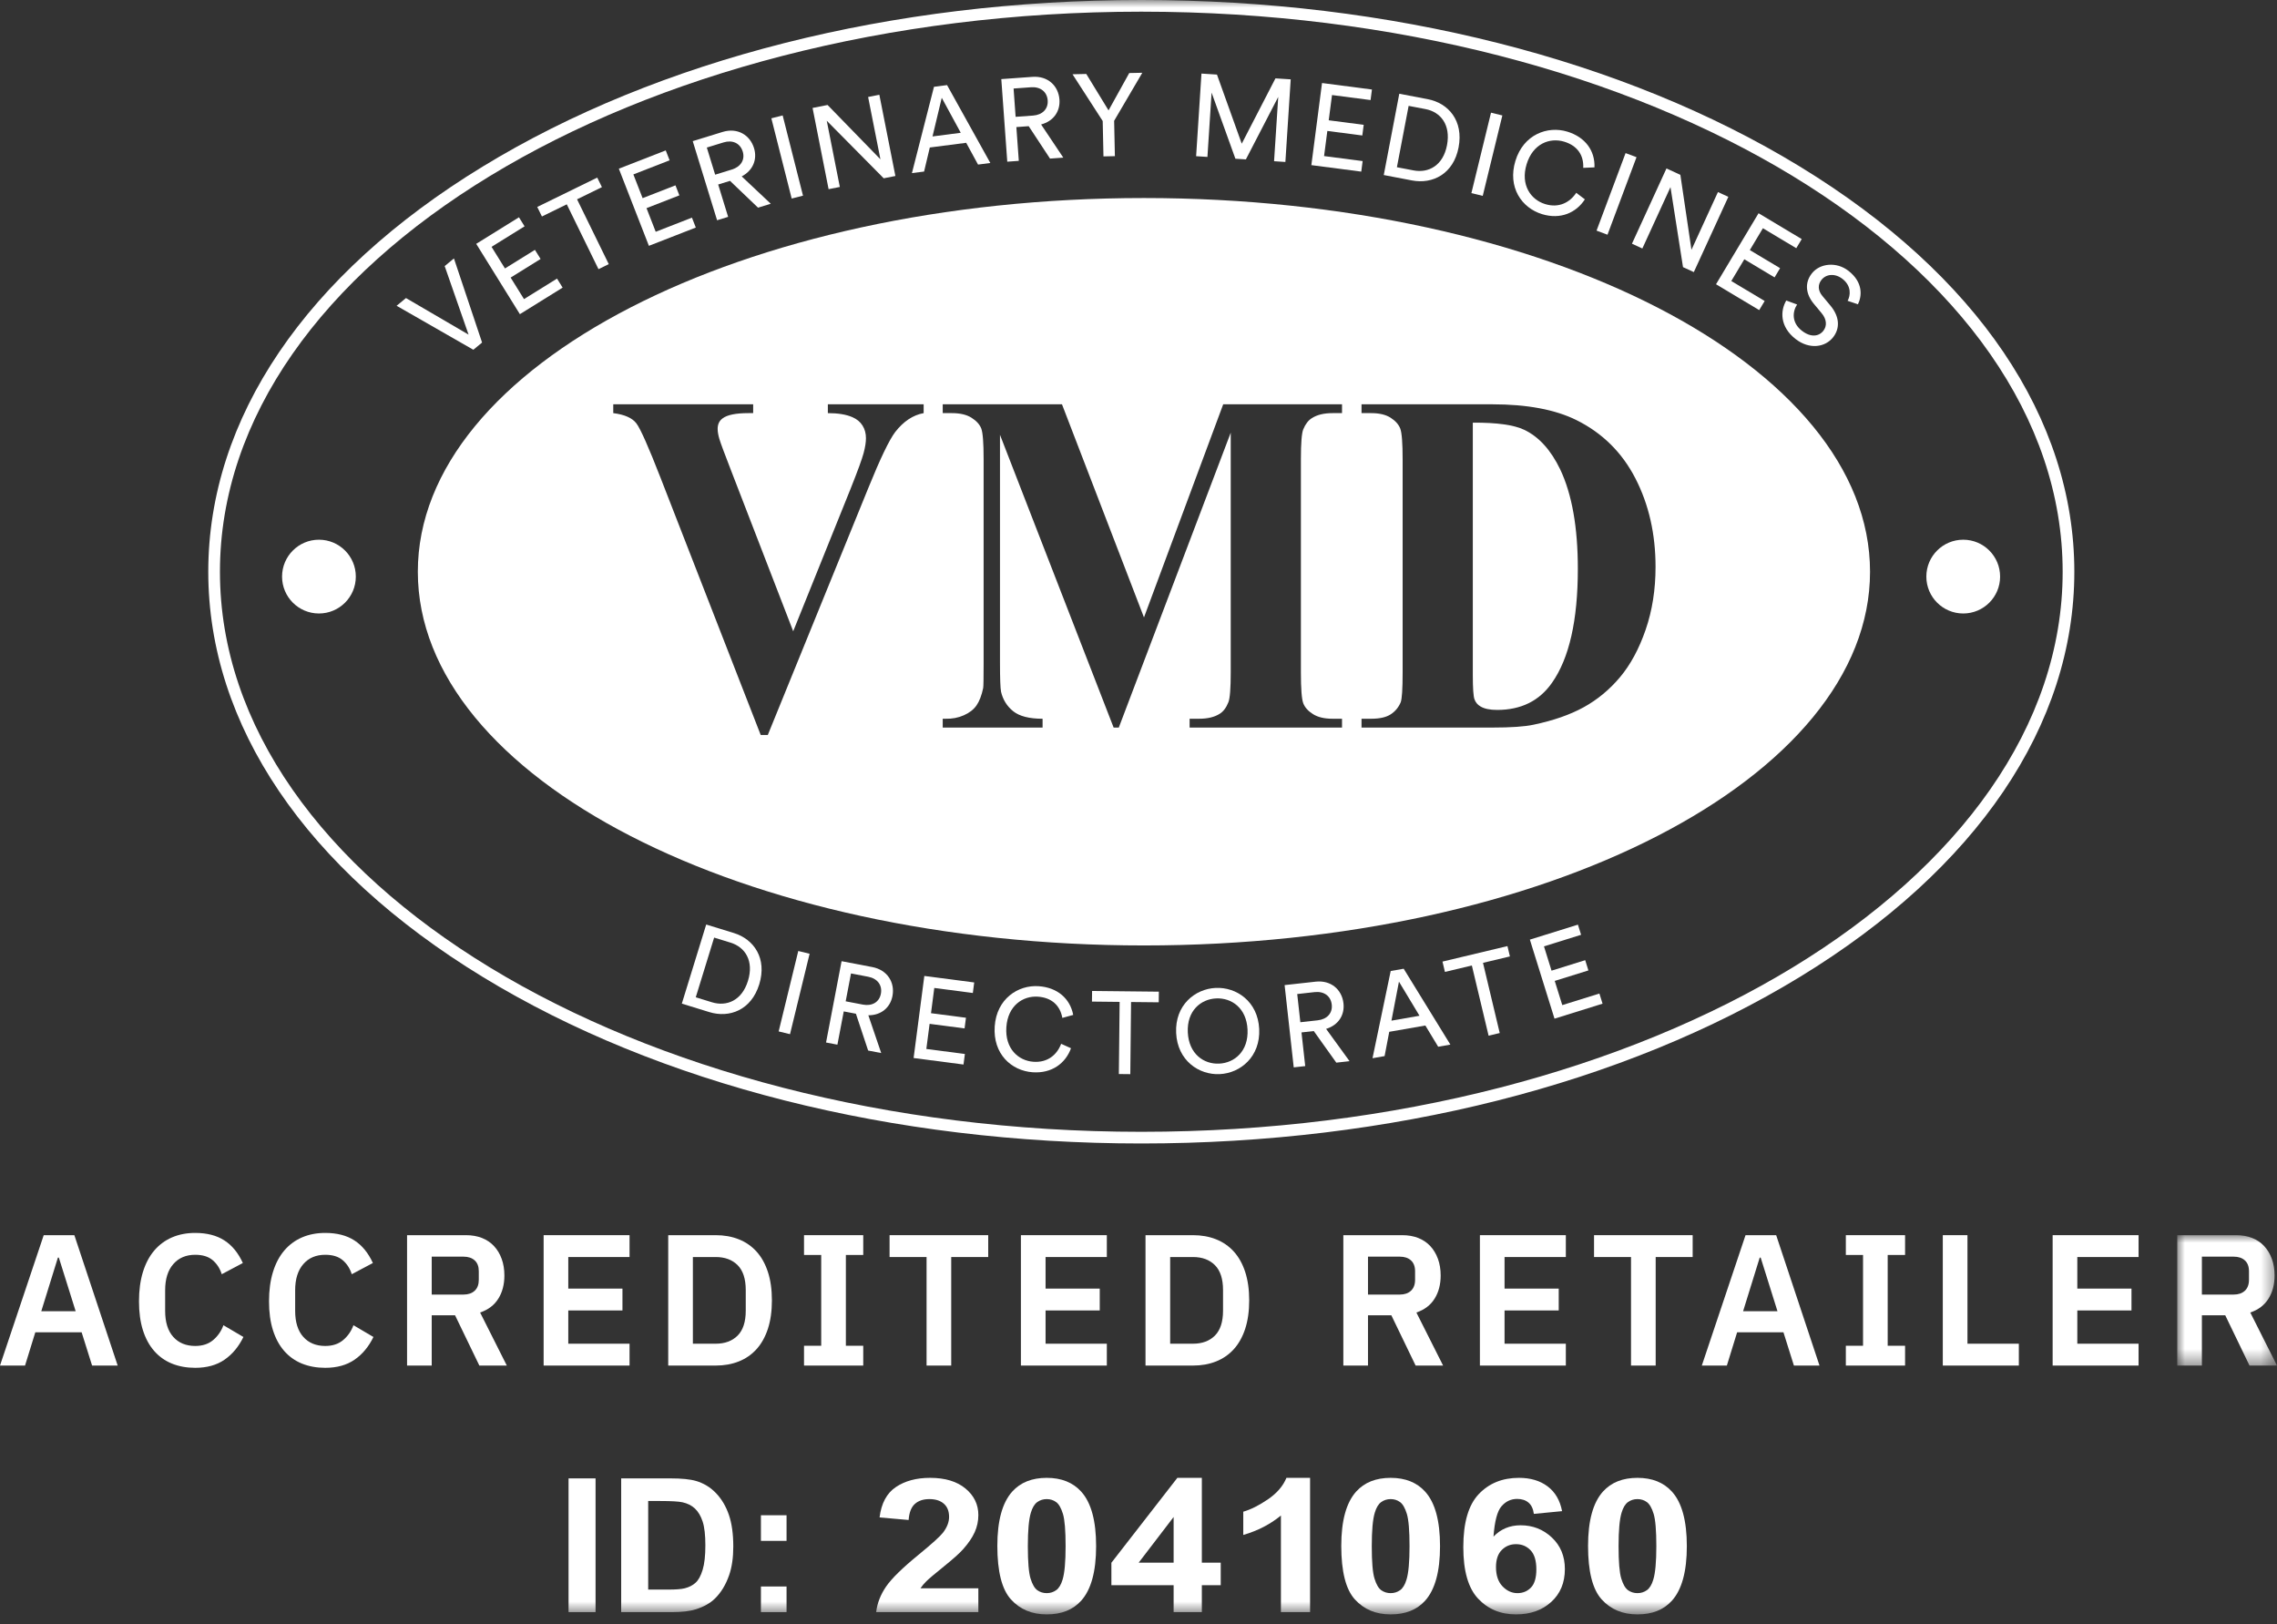 <?xml version="1.0" encoding="UTF-8"?>
<svg width="150px" height="107px" viewBox="0 0 150 107" version="1.1" xmlns="http://www.w3.org/2000/svg" xmlns:xlink="http://www.w3.org/1999/xlink">
    <rect x="0" y="0" width="150" height="107" fill="#333333" stroke="none"/>
    <title>Group 85</title>
    <defs>
        <polygon id="path-1" points="0 0 6.572 0 6.572 8.59 0 8.59"></polygon>
        <polygon id="path-3" points="0 106.348 150 106.348 150 0 0 0"></polygon>
    </defs>
    <g id="Symbols" stroke="none" stroke-width="1" fill="none" fill-rule="evenodd">
        <g id="PocketVet-/-Desktop-/-Footer" transform="translate(-969, -226)">
            <g id="Group-85" transform="translate(969, 226)">
                <path d="M2.88,81.366 L-4.78194681e-15,89.956 L1.649,89.956 L2.326,87.765 L5.378,87.765 L6.067,89.956 L7.753,89.956 L4.898,81.366 L2.88,81.366 Z M3.815,82.843 L3.876,82.843 L4.984,86.375 L2.72,86.375 L3.815,82.843 Z" id="Fill-1" fill="#FFFFFF"></path>
                <g id="Group-84" transform="translate(0, 0)">
                    <path d="M14.048,88.27 C13.74,88.533 13.344,88.664 12.86,88.664 C12.253,88.664 11.771,88.465 11.414,88.067 C11.057,87.669 10.879,87.097 10.879,86.35 L10.879,84.996 C10.879,84.258 11.057,83.684 11.414,83.274 C11.771,82.863 12.253,82.658 12.86,82.658 C13.344,82.658 13.726,82.775 14.005,83.009 C14.284,83.243 14.485,83.553 14.608,83.938 L15.998,83.2 C15.695,82.535 15.289,82.039 14.78,81.711 C14.271,81.383 13.631,81.218 12.86,81.218 C12.294,81.218 11.784,81.317 11.328,81.514 C10.873,81.711 10.483,82 10.159,82.381 C9.835,82.763 9.587,83.235 9.414,83.797 C9.242,84.359 9.156,85.001 9.156,85.722 C9.156,86.445 9.242,87.078 9.414,87.624 C9.587,88.17 9.835,88.627 10.159,88.996 C10.483,89.365 10.873,89.642 11.328,89.827 C11.784,90.011 12.294,90.104 12.86,90.104 C13.631,90.104 14.276,89.925 14.792,89.568 C15.309,89.211 15.723,88.713 16.035,88.073 L14.718,87.298 C14.579,87.683 14.356,88.007 14.048,88.27" id="Fill-2" fill="#FFFFFF"></path>
                    <path d="M22.613,88.27 C22.305,88.533 21.91,88.664 21.426,88.664 C20.818,88.664 20.336,88.465 19.98,88.067 C19.623,87.669 19.444,87.097 19.444,86.35 L19.444,84.996 C19.444,84.258 19.623,83.684 19.98,83.274 C20.336,82.863 20.818,82.658 21.426,82.658 C21.91,82.658 22.291,82.775 22.57,83.009 C22.849,83.243 23.05,83.553 23.173,83.938 L24.564,83.2 C24.26,82.535 23.854,82.039 23.345,81.711 C22.837,81.383 22.197,81.218 21.426,81.218 C20.86,81.218 20.349,81.317 19.893,81.514 C19.438,81.711 19.048,82 18.724,82.381 C18.4,82.763 18.152,83.235 17.98,83.797 C17.808,84.359 17.722,85.001 17.722,85.722 C17.722,86.445 17.808,87.078 17.98,87.624 C18.152,88.17 18.4,88.627 18.724,88.996 C19.048,89.365 19.438,89.642 19.893,89.827 C20.349,90.011 20.86,90.104 21.426,90.104 C22.197,90.104 22.841,89.925 23.358,89.568 C23.875,89.211 24.289,88.713 24.601,88.073 L23.284,87.298 C23.144,87.683 22.921,88.007 22.613,88.27" id="Fill-4" fill="#FFFFFF"></path>
                    <path d="M31.541,84.307 C31.541,84.619 31.451,84.859 31.271,85.027 C31.09,85.195 30.844,85.279 30.532,85.279 L28.44,85.279 L28.44,82.781 L30.532,82.781 C30.844,82.781 31.09,82.863 31.271,83.027 C31.451,83.192 31.541,83.429 31.541,83.741 L31.541,84.307 Z M32.827,85.55 C33.094,85.124 33.227,84.615 33.227,84.024 C33.227,83.622 33.168,83.257 33.049,82.929 C32.93,82.601 32.762,82.32 32.544,82.086 C32.327,81.852 32.062,81.674 31.751,81.551 C31.439,81.428 31.086,81.366 30.692,81.366 L26.816,81.366 L26.816,89.956 L28.44,89.956 L28.44,86.645 L29.978,86.645 L31.578,89.956 L33.387,89.956 L31.628,86.461 C32.161,86.28 32.561,85.977 32.827,85.55 L32.827,85.55 Z" id="Fill-6" fill="#FFFFFF"></path>
                    <polygon id="Fill-8" fill="#FFFFFF" points="41.472 82.806 41.472 81.366 35.812 81.366 35.812 89.956 41.472 89.956 41.472 88.516 37.436 88.516 37.436 86.325 41.005 86.325 41.005 84.886 37.436 84.886 37.436 82.806"></polygon>
                    <path d="M49.127,86.338 C49.127,87.076 48.948,87.624 48.592,87.981 C48.234,88.338 47.753,88.516 47.145,88.516 L45.644,88.516 L45.644,82.806 L47.145,82.806 C47.753,82.806 48.234,82.984 48.592,83.341 C48.948,83.698 49.127,84.246 49.127,84.984 L49.127,86.338 Z M50.85,85.661 C50.85,84.947 50.761,84.322 50.585,83.784 C50.408,83.247 50.158,82.8 49.834,82.443 C49.51,82.086 49.121,81.817 48.665,81.637 C48.21,81.456 47.703,81.366 47.145,81.366 L44.02,81.366 L44.02,89.956 L47.145,89.956 C47.703,89.956 48.21,89.866 48.665,89.685 C49.121,89.505 49.51,89.236 49.834,88.879 C50.158,88.522 50.408,88.075 50.585,87.538 C50.761,87 50.85,86.375 50.85,85.661 L50.85,85.661 Z" id="Fill-10" fill="#FFFFFF"></path>
                    <polygon id="Fill-12" fill="#FFFFFF" points="52.966 82.67 54.098 82.67 54.098 88.651 52.966 88.651 52.966 89.956 56.867 89.956 56.867 88.651 55.723 88.651 55.723 82.67 56.867 82.67 56.867 81.366 52.966 81.366"></polygon>
                    <polygon id="Fill-14" fill="#FFFFFF" points="58.602 82.806 61.039 82.806 61.039 89.956 62.663 89.956 62.663 82.806 65.1 82.806 65.1 81.366 58.602 81.366"></polygon>
                    <polygon id="Fill-16" fill="#FFFFFF" points="67.254 89.956 72.914 89.956 72.914 88.516 68.878 88.516 68.878 86.325 72.447 86.325 72.447 84.886 68.878 84.886 68.878 82.806 72.914 82.806 72.914 81.366 67.254 81.366"></polygon>
                    <path d="M80.569,86.338 C80.569,87.076 80.39,87.624 80.034,87.981 C79.677,88.338 79.195,88.516 78.587,88.516 L77.086,88.516 L77.086,82.806 L78.587,82.806 C79.195,82.806 79.677,82.984 80.034,83.341 C80.39,83.698 80.569,84.246 80.569,84.984 L80.569,86.338 Z M82.292,85.661 C82.292,84.947 82.203,84.322 82.027,83.784 C81.851,83.247 81.6,82.8 81.277,82.443 C80.952,82.086 80.563,81.817 80.107,81.637 C79.652,81.456 79.145,81.366 78.587,81.366 L75.462,81.366 L75.462,89.956 L78.587,89.956 C79.145,89.956 79.652,89.866 80.107,89.685 C80.563,89.505 80.952,89.236 81.277,88.879 C81.6,88.522 81.851,88.075 82.027,87.538 C82.203,87 82.292,86.375 82.292,85.661 L82.292,85.661 Z" id="Fill-18" fill="#FFFFFF"></path>
                    <path d="M93.22,84.307 C93.22,84.619 93.129,84.859 92.949,85.027 C92.768,85.195 92.522,85.279 92.21,85.279 L90.118,85.279 L90.118,82.781 L92.21,82.781 C92.522,82.781 92.768,82.863 92.949,83.027 C93.129,83.192 93.22,83.429 93.22,83.741 L93.22,84.307 Z M94.505,85.55 C94.772,85.124 94.906,84.615 94.906,84.024 C94.906,83.622 94.846,83.257 94.727,82.929 C94.608,82.601 94.44,82.32 94.223,82.086 C94.005,81.852 93.74,81.674 93.429,81.551 C93.117,81.428 92.764,81.366 92.37,81.366 L88.494,81.366 L88.494,89.956 L90.118,89.956 L90.118,86.645 L91.657,86.645 L93.256,89.956 L95.066,89.956 L93.306,86.461 C93.839,86.28 94.239,85.977 94.505,85.55 L94.505,85.55 Z" id="Fill-20" fill="#FFFFFF"></path>
                    <polygon id="Fill-22" fill="#FFFFFF" points="97.49 89.956 103.151 89.956 103.151 88.516 99.114 88.516 99.114 86.325 102.683 86.325 102.683 84.886 99.114 84.886 99.114 82.806 103.151 82.806 103.151 81.366 97.49 81.366"></polygon>
                    <polygon id="Fill-24" fill="#FFFFFF" points="105.009 82.806 107.445 82.806 107.445 89.956 109.07 89.956 109.07 82.806 111.506 82.806 111.506 81.366 105.009 81.366"></polygon>
                    <path d="M114.829,86.375 L115.924,82.843 L115.986,82.843 L117.093,86.375 L114.829,86.375 Z M114.989,81.366 L112.109,89.956 L113.759,89.956 L114.435,87.765 L117.487,87.765 L118.176,89.956 L119.862,89.956 L117.007,81.366 L114.989,81.366 Z" id="Fill-26" fill="#FFFFFF"></path>
                    <polygon id="Fill-28" fill="#FFFFFF" points="121.597 82.67 122.73 82.67 122.73 88.651 121.597 88.651 121.597 89.956 125.499 89.956 125.499 88.651 124.354 88.651 124.354 82.67 125.499 82.67 125.499 81.366 121.597 81.366"></polygon>
                    <polygon id="Fill-30" fill="#FFFFFF" points="129.609 81.366 127.984 81.366 127.984 89.956 132.993 89.956 132.993 88.516 129.609 88.516"></polygon>
                    <polygon id="Fill-32" fill="#FFFFFF" points="135.22 89.956 140.881 89.956 140.881 88.516 136.845 88.516 136.845 86.325 140.414 86.325 140.414 84.886 136.845 84.886 136.845 82.806 140.881 82.806 140.881 81.366 135.22 81.366"></polygon>
                    <g id="Group-36" transform="translate(143.428, 81.366)">
                        <mask id="mask-2" fill="white">
                            <use xlink:href="#path-1"></use>
                        </mask>
                        <g id="Clip-35"></g>
                        <path d="M4.726,2.941 C4.726,3.253 4.635,3.493 4.455,3.661 C4.274,3.829 4.028,3.913 3.716,3.913 L1.624,3.913 L1.624,1.415 L3.716,1.415 C4.028,1.415 4.274,1.497 4.455,1.661 C4.635,1.826 4.726,2.063 4.726,2.375 L4.726,2.941 Z M4.812,5.095 C5.345,4.914 5.745,4.611 6.011,4.184 C6.278,3.758 6.412,3.249 6.412,2.658 C6.412,2.256 6.352,1.891 6.233,1.563 C6.114,1.235 5.946,0.954 5.729,0.72 C5.511,0.486 5.247,0.308 4.935,0.185 C4.623,0.062 4.27,0 3.876,0 L0,0 L0,8.59 L1.624,8.59 L1.624,5.279 L3.163,5.279 L4.762,8.59 L6.572,8.59 L4.812,5.095 Z" id="Fill-34" fill="#FFFFFF" mask="url(#mask-2)"></path>
                    </g>
                    <mask id="mask-4" fill="white">
                        <use xlink:href="#path-3"></use>
                    </mask>
                    <g id="Clip-38"></g>
                    <polygon id="Fill-37" fill="#FFFFFF" mask="url(#mask-4)" points="37.454 106.197 39.233 106.197 39.233 97.388 37.454 97.388"></polygon>
                    <path d="M46.287,103.412 C46.167,103.807 46.012,104.09 45.821,104.262 C45.631,104.435 45.392,104.557 45.103,104.629 C44.883,104.685 44.524,104.713 44.028,104.713 L42.7,104.713 L42.7,98.878 L43.499,98.878 C44.224,98.878 44.711,98.907 44.959,98.962 C45.291,99.035 45.566,99.173 45.782,99.377 C45.999,99.581 46.167,99.866 46.287,100.23 C46.407,100.595 46.467,101.118 46.467,101.799 C46.467,102.48 46.407,103.018 46.287,103.412 M47.176,98.368 C46.808,97.979 46.365,97.709 45.848,97.557 C45.464,97.444 44.905,97.388 44.172,97.388 L40.921,97.388 L40.921,106.197 L44.268,106.197 C44.925,106.197 45.45,106.135 45.842,106.011 C46.367,105.843 46.784,105.608 47.092,105.308 C47.501,104.911 47.815,104.393 48.036,103.752 C48.216,103.227 48.306,102.602 48.306,101.877 C48.306,101.052 48.21,100.358 48.018,99.795 C47.825,99.232 47.545,98.756 47.176,98.368" id="Fill-39" fill="#FFFFFF" mask="url(#mask-4)"></path>
                    <polygon id="Fill-40" fill="#FFFFFF" mask="url(#mask-4)" points="50.127 106.197 51.815 106.197 51.815 104.509 50.127 104.509"></polygon>
                    <polygon id="Fill-41" fill="#FFFFFF" mask="url(#mask-4)" points="50.127 101.504 51.815 101.504 51.815 99.816 50.127 99.816"></polygon>
                    <path d="M62.181,103.187 C62.786,102.698 63.206,102.324 63.438,102.063 C63.789,101.671 64.045,101.295 64.207,100.937 C64.369,100.578 64.45,100.2 64.45,99.804 C64.45,99.107 64.167,98.524 63.602,98.055 C63.037,97.587 62.26,97.352 61.272,97.352 C60.369,97.352 59.618,97.554 59.016,97.959 C58.415,98.364 58.057,99.031 57.943,99.96 L59.857,100.128 C59.893,99.636 60.03,99.283 60.267,99.071 C60.504,98.858 60.823,98.752 61.224,98.752 C61.629,98.752 61.947,98.853 62.177,99.056 C62.407,99.258 62.522,99.547 62.522,99.924 C62.522,100.264 62.39,100.609 62.126,100.957 C61.93,101.21 61.399,101.691 60.533,102.4 C59.458,103.277 58.738,103.981 58.374,104.512 C58.009,105.043 57.79,105.604 57.718,106.197 L64.45,106.197 L64.45,104.629 L60.636,104.629 C60.736,104.477 60.867,104.321 61.029,104.16 C61.191,104 61.574,103.676 62.181,103.187" id="Fill-42" fill="#FFFFFF" mask="url(#mask-4)"></path>
                    <path d="M70,104.052 C69.9,104.389 69.759,104.622 69.576,104.752 C69.394,104.882 69.187,104.947 68.954,104.947 C68.722,104.947 68.516,104.883 68.336,104.755 C68.156,104.627 68.006,104.37 67.888,103.983 C67.77,103.596 67.71,102.886 67.71,101.853 C67.71,100.819 67.776,100.084 67.909,99.648 C68.009,99.311 68.15,99.078 68.332,98.948 C68.515,98.817 68.722,98.752 68.954,98.752 C69.187,98.752 69.393,98.817 69.573,98.948 C69.753,99.078 69.902,99.336 70.021,99.723 C70.139,100.109 70.198,100.819 70.198,101.853 C70.198,102.886 70.132,103.619 70,104.052 M68.954,97.352 C67.984,97.352 67.227,97.653 66.685,98.254 C66.029,98.983 65.701,100.176 65.701,101.835 C65.701,103.525 66,104.7 66.596,105.359 C67.193,106.018 67.979,106.348 68.954,106.348 C69.925,106.348 70.681,106.047 71.223,105.446 C71.879,104.717 72.208,103.519 72.208,101.853 C72.208,100.182 71.882,98.987 71.23,98.265 C70.683,97.657 69.925,97.352 68.954,97.352" id="Fill-43" fill="#FFFFFF" mask="url(#mask-4)"></path>
                    <path d="M77.314,102.94 L75.011,102.94 L77.314,99.93 L77.314,102.94 Z M79.173,97.352 L77.56,97.352 L73.214,102.946 L73.214,104.425 L77.314,104.425 L77.314,106.197 L79.173,106.197 L79.173,104.425 L80.417,104.425 L80.417,102.94 L79.173,102.94 L79.173,97.352 Z" id="Fill-44" fill="#FFFFFF" mask="url(#mask-4)"></path>
                    <path d="M83.535,98.761 C82.947,99.164 82.403,99.437 81.902,99.582 L81.902,101.114 C82.854,100.837 83.681,100.411 84.382,99.834 L84.382,106.197 L86.303,106.197 L86.303,97.352 L84.745,97.352 C84.526,97.889 84.123,98.359 83.535,98.761" id="Fill-45" fill="#FFFFFF" mask="url(#mask-4)"></path>
                    <path d="M92.656,104.052 C92.556,104.389 92.415,104.622 92.233,104.752 C92.05,104.882 91.843,104.947 91.611,104.947 C91.378,104.947 91.172,104.883 90.992,104.755 C90.812,104.627 90.663,104.37 90.545,103.983 C90.426,103.596 90.367,102.886 90.367,101.853 C90.367,100.819 90.433,100.084 90.565,99.648 C90.665,99.311 90.806,99.078 90.989,98.948 C91.171,98.817 91.378,98.752 91.611,98.752 C91.843,98.752 92.049,98.817 92.229,98.948 C92.409,99.078 92.558,99.336 92.677,99.723 C92.795,100.109 92.855,100.819 92.855,101.853 C92.855,102.886 92.789,103.619 92.656,104.052 M91.611,97.352 C90.64,97.352 89.884,97.653 89.342,98.254 C88.686,98.983 88.358,100.176 88.358,101.835 C88.358,103.525 88.656,104.7 89.253,105.359 C89.85,106.018 90.636,106.348 91.611,106.348 C92.581,106.348 93.338,106.047 93.88,105.446 C94.536,104.717 94.864,103.519 94.864,101.853 C94.864,100.182 94.538,98.987 93.887,98.265 C93.34,97.657 92.581,97.352 91.611,97.352" id="Fill-46" fill="#FFFFFF" mask="url(#mask-4)"></path>
                    <path d="M100.853,104.581 C100.616,104.825 100.32,104.947 99.965,104.947 C99.596,104.947 99.268,104.798 98.981,104.5 C98.694,104.201 98.55,103.778 98.55,103.229 C98.55,102.732 98.678,102.357 98.933,102.102 C99.188,101.848 99.5,101.721 99.869,101.721 C100.252,101.721 100.571,101.854 100.826,102.12 C101.081,102.387 101.209,102.806 101.209,103.379 C101.209,103.936 101.09,104.337 100.853,104.581 M100.17,100.477 C99.459,100.477 98.864,100.725 98.386,101.222 C98.459,100.209 98.635,99.541 98.916,99.221 C99.196,98.9 99.539,98.74 99.944,98.74 C100.249,98.74 100.498,98.82 100.689,98.981 C100.881,99.141 100.999,99.389 101.045,99.726 L102.904,99.546 C102.767,98.832 102.449,98.289 101.95,97.914 C101.451,97.539 100.821,97.352 100.06,97.352 C98.976,97.352 98.094,97.709 97.416,98.422 C96.737,99.135 96.397,100.299 96.397,101.913 C96.397,103.487 96.723,104.62 97.374,105.311 C98.026,106.002 98.858,106.348 99.869,106.348 C100.812,106.348 101.585,106.075 102.186,105.53 C102.787,104.985 103.088,104.262 103.088,103.361 C103.088,102.512 102.802,101.819 102.23,101.282 C101.658,100.745 100.972,100.477 100.17,100.477" id="Fill-47" fill="#FFFFFF" mask="url(#mask-4)"></path>
                    <path d="M108.914,104.052 C108.814,104.389 108.673,104.622 108.49,104.752 C108.308,104.882 108.101,104.947 107.869,104.947 C107.636,104.947 107.43,104.883 107.25,104.755 C107.07,104.627 106.921,104.37 106.802,103.983 C106.684,103.596 106.625,102.886 106.625,101.853 C106.625,100.819 106.691,100.084 106.823,99.648 C106.923,99.311 107.064,99.078 107.247,98.948 C107.429,98.817 107.636,98.752 107.869,98.752 C108.101,98.752 108.307,98.817 108.487,98.948 C108.667,99.078 108.816,99.336 108.935,99.723 C109.053,100.109 109.113,100.819 109.113,101.853 C109.113,102.886 109.046,103.619 108.914,104.052 M107.869,97.352 C106.898,97.352 106.142,97.653 105.599,98.254 C104.943,98.983 104.615,100.176 104.615,101.835 C104.615,103.525 104.914,104.7 105.511,105.359 C106.107,106.018 106.893,106.348 107.869,106.348 C108.839,106.348 109.595,106.047 110.138,105.446 C110.794,104.717 111.122,103.519 111.122,101.853 C111.122,100.182 110.796,98.987 110.145,98.265 C109.598,97.657 108.839,97.352 107.869,97.352" id="Fill-48" fill="#FFFFFF" mask="url(#mask-4)"></path>
                    <path d="M100.412,28.314 C99.731,27.989 98.601,27.832 97.023,27.843 L97.023,44.458 C97.023,45.337 97.06,45.876 97.136,46.075 C97.212,46.274 97.339,46.426 97.519,46.531 C97.774,46.688 98.143,46.766 98.625,46.766 C100.204,46.766 101.409,46.169 102.241,44.976 C103.375,43.364 103.942,40.861 103.942,37.469 C103.942,34.737 103.555,32.554 102.78,30.921 C102.165,29.643 101.376,28.774 100.412,28.314" id="Fill-49" fill="#FFFFFF" mask="url(#mask-4)"></path>
                    <path d="M108.409,41.482 C107.974,42.743 107.412,43.785 106.722,44.607 C106.032,45.429 105.235,46.088 104.333,46.586 C103.43,47.083 102.326,47.468 101.021,47.74 C100.445,47.866 99.537,47.928 98.299,47.928 L89.692,47.928 L89.692,47.347 L90.33,47.347 C90.888,47.347 91.315,47.251 91.613,47.057 C91.911,46.863 92.131,46.599 92.272,46.264 C92.357,46.044 92.4,45.384 92.4,44.285 L92.4,30.277 C92.4,29.188 92.348,28.508 92.244,28.235 C92.14,27.963 91.93,27.725 91.613,27.521 C91.296,27.317 90.869,27.214 90.33,27.214 L89.692,27.214 L89.692,26.633 L98.299,26.633 C100.596,26.633 102.444,26.979 103.843,27.67 C105.554,28.518 106.852,29.8 107.736,31.517 C108.619,33.235 109.061,35.176 109.061,37.344 C109.061,38.841 108.844,40.22 108.409,41.482 L108.409,41.482 Z M88.407,27.214 L87.783,27.214 C87.216,27.214 86.762,27.324 86.422,27.544 C86.185,27.691 85.996,27.937 85.854,28.282 C85.75,28.534 85.698,29.188 85.698,30.245 L85.698,44.285 C85.698,45.374 85.75,46.054 85.854,46.327 C85.958,46.599 86.171,46.837 86.493,47.041 C86.814,47.245 87.244,47.347 87.783,47.347 L88.407,47.347 L88.407,47.928 L78.367,47.928 L78.367,47.347 L78.991,47.347 C79.559,47.347 80.012,47.237 80.353,47.018 C80.589,46.871 80.778,46.62 80.92,46.264 C81.024,46.012 81.076,45.353 81.076,44.285 L81.076,28.502 L73.702,47.928 L73.362,47.928 L65.875,28.643 L65.875,43.641 C65.875,44.688 65.899,45.332 65.946,45.573 C66.069,46.096 66.336,46.523 66.747,46.853 C67.158,47.182 67.803,47.347 68.682,47.347 L68.682,47.928 L62.103,47.928 L62.103,47.347 L62.302,47.347 C62.727,47.358 63.124,47.282 63.493,47.119 C63.861,46.957 64.14,46.74 64.329,46.468 C64.518,46.196 64.665,45.814 64.769,45.321 C64.788,45.206 64.797,44.672 64.797,43.72 L64.797,30.245 C64.797,29.167 64.745,28.494 64.641,28.227 C64.537,27.96 64.324,27.725 64.003,27.521 C63.682,27.317 63.252,27.214 62.713,27.214 L62.103,27.214 L62.103,26.633 L69.959,26.633 L75.361,40.673 L80.58,26.633 L88.407,26.633 L88.407,27.214 Z M60.847,27.214 C60.147,27.34 59.523,27.754 58.975,28.455 C58.578,28.979 57.987,30.209 57.202,32.145 L50.58,48.415 L50.112,48.415 L43.519,31.486 C42.724,29.444 42.193,28.246 41.923,27.89 C41.654,27.534 41.146,27.309 40.399,27.214 L40.399,26.633 L49.616,26.633 L49.616,27.214 L49.304,27.214 C48.472,27.214 47.905,27.33 47.603,27.56 C47.385,27.717 47.276,27.947 47.276,28.251 C47.276,28.439 47.314,28.662 47.39,28.918 C47.465,29.175 47.721,29.863 48.156,30.983 L52.253,41.584 L56.054,32.145 C56.508,31.004 56.786,30.24 56.89,29.853 C56.994,29.466 57.046,29.136 57.046,28.863 C57.046,28.549 56.971,28.272 56.819,28.031 C56.668,27.79 56.446,27.607 56.153,27.481 C55.746,27.304 55.207,27.214 54.536,27.214 L54.536,26.633 L60.847,26.633 L60.847,27.214 Z M75.358,13.045 C48.941,13.045 27.525,24.067 27.525,37.663 C27.525,51.259 48.941,62.281 75.358,62.281 C101.776,62.281 123.191,51.259 123.191,37.663 C123.191,24.067 101.776,13.045 75.358,13.045 L75.358,13.045 Z" id="Fill-50" fill="#FFFFFF" mask="url(#mask-4)"></path>
                    <path d="M75.185,74.557 C41.717,74.557 14.489,58.007 14.489,37.663 C14.489,17.32 41.717,0.769 75.185,0.769 C108.653,0.769 135.88,17.32 135.88,37.663 C135.88,58.007 108.653,74.557 75.185,74.557 M118.575,10.975 C106.979,3.897 91.57,-0 75.185,-0 C58.8,-0 43.39,3.897 31.794,10.975 C20.139,18.088 13.72,27.566 13.72,37.663 C13.72,47.76 20.139,57.238 31.794,64.351 C43.39,71.429 58.8,75.326 75.185,75.326 C91.57,75.326 106.979,71.429 118.575,64.351 C130.231,57.238 136.649,47.76 136.649,37.663 C136.649,27.566 130.231,18.088 118.575,10.975" id="Fill-51" fill="#FFFFFF" mask="url(#mask-4)"></path>
                    <polygon id="Fill-52" fill="#FFFFFF" mask="url(#mask-4)" points="31.757 22.565 29.904 17.024 29.294 17.528 30.868 22.043 26.744 19.634 26.127 20.143 31.182 23.04"></polygon>
                    <polygon id="Fill-53" fill="#FFFFFF" mask="url(#mask-4)" points="37.064 18.947 36.695 18.352 34.519 19.703 33.639 18.286 35.612 17.06 35.239 16.459 33.265 17.684 32.381 16.26 34.557 14.909 34.187 14.314 31.371 16.063 34.248 20.696"></polygon>
                    <polygon id="Fill-54" fill="#FFFFFF" mask="url(#mask-4)" points="37.337 13.46 39.426 17.731 40.103 17.399 38.014 13.129 39.652 12.328 39.344 11.699 35.392 13.633 35.7 14.261"></polygon>
                    <polygon id="Fill-55" fill="#FFFFFF" mask="url(#mask-4)" points="45.837 14.99 45.583 14.337 43.196 15.268 42.59 13.712 44.754 12.869 44.497 12.209 42.333 13.053 41.724 11.49 44.111 10.56 43.856 9.908 40.767 11.112 42.747 16.194"></polygon>
                    <path d="M46.562,9.72 L47.665,9.381 C48.253,9.2 48.759,9.431 48.928,9.982 C49.093,10.519 48.803,10.986 48.214,11.167 L47.112,11.507 L46.562,9.72 Z M47.967,14.286 L47.311,12.154 L48.09,11.914 L49.937,13.68 L50.775,13.422 L48.861,11.62 C49.602,11.231 49.902,10.503 49.671,9.753 C49.406,8.893 48.583,8.39 47.598,8.693 L45.635,9.297 L47.239,14.51 L47.967,14.286 Z" id="Fill-56" fill="#FFFFFF" mask="url(#mask-4)"></path>
                    <polygon id="Fill-57" fill="#FFFFFF" mask="url(#mask-4)" points="52.899 12.89 51.559 7.604 50.814 7.793 52.153 13.079"></polygon>
                    <polygon id="Fill-58" fill="#FFFFFF" mask="url(#mask-4)" points="55.325 12.316 54.463 7.954 58.215 11.745 58.985 11.593 57.928 6.242 57.188 6.389 57.999 10.494 54.517 6.916 53.529 7.111 54.585 12.462"></polygon>
                    <path d="M62.039,6.442 L63.291,8.747 L61.43,8.988 L62.039,6.442 Z M61.252,9.716 L63.648,9.407 L64.43,10.841 L65.239,10.737 L62.389,5.606 L61.527,5.718 L60.074,11.404 L60.875,11.301 L61.252,9.716 Z" id="Fill-59" fill="#FFFFFF" mask="url(#mask-4)"></path>
                    <path d="M67.921,5.748 C68.535,5.704 68.976,6.042 69.018,6.617 C69.058,7.178 68.67,7.568 68.056,7.613 L66.905,7.696 L66.771,5.831 L67.921,5.748 Z M67.115,10.596 L66.954,8.371 L67.767,8.312 L69.171,10.447 L70.046,10.384 L68.584,8.199 C69.394,7.986 69.849,7.344 69.793,6.562 C69.728,5.664 69.039,4.989 68.011,5.063 L65.962,5.211 L66.355,10.651 L67.115,10.596 Z" id="Fill-60" fill="#FFFFFF" mask="url(#mask-4)"></path>
                    <polygon id="Fill-61" fill="#FFFFFF" mask="url(#mask-4)" points="72.692 10.303 73.445 10.287 73.395 7.957 75.251 4.794 74.39 4.812 73.027 7.272 71.56 4.872 70.653 4.892 72.642 7.973"></polygon>
                    <polygon id="Fill-62" fill="#FFFFFF" mask="url(#mask-4)" points="79.815 6.1 81.383 10.456 82.074 10.5 84.205 6.384 83.931 10.62 84.676 10.669 85.027 5.227 84.022 5.162 81.801 9.465 80.169 4.913 79.148 4.847 78.796 10.289 79.541 10.337"></polygon>
                    <polygon id="Fill-63" fill="#FFFFFF" mask="url(#mask-4)" points="89.765 10.611 87.225 10.281 87.44 8.626 89.744 8.925 89.835 8.223 87.531 7.924 87.748 6.261 90.288 6.591 90.378 5.897 87.09 5.469 86.387 10.878 89.675 11.305"></polygon>
                    <path d="M92.795,6.974 L93.905,7.186 C94.895,7.375 95.581,8.211 95.323,9.563 C95.066,10.908 94.108,11.414 93.118,11.225 L92.023,11.016 L92.795,6.974 Z M96.086,9.709 C96.422,7.948 95.414,6.793 94.054,6.533 L92.18,6.175 L91.157,11.531 L93.015,11.886 C94.375,12.146 95.751,11.462 96.086,9.709 L96.086,9.709 Z" id="Fill-64" fill="#FFFFFF" mask="url(#mask-4)"></path>
                    <polygon id="Fill-65" fill="#FFFFFF" mask="url(#mask-4)" points="98.969 7.605 98.222 7.423 96.93 12.721 97.677 12.903"></polygon>
                    <path d="M101.592,14.109 C102.791,14.473 103.828,14.025 104.405,13.132 L103.837,12.701 C103.406,13.35 102.684,13.717 101.793,13.446 C100.844,13.158 100.152,12.183 100.566,10.822 C100.98,9.461 102.095,9.044 103.045,9.333 C103.898,9.593 104.338,10.209 104.297,11.057 L105.038,11.025 C105.08,9.936 104.438,9.033 103.246,8.671 C101.951,8.277 100.36,8.854 99.83,10.598 C99.299,12.342 100.245,13.699 101.592,14.109" id="Fill-66" fill="#FFFFFF" mask="url(#mask-4)"></path>
                    <polygon id="Fill-67" fill="#FFFFFF" mask="url(#mask-4)" points="107.807 10.355 107.087 10.085 105.175 15.192 105.895 15.462"></polygon>
                    <polygon id="Fill-68" fill="#FFFFFF" mask="url(#mask-4)" points="108.192 16.369 110.045 12.327 110.87 17.597 111.583 17.924 113.856 12.967 113.171 12.653 111.427 16.456 110.696 11.517 109.78 11.097 107.507 16.054"></polygon>
                    <polygon id="Fill-69" fill="#FFFFFF" mask="url(#mask-4)" points="115.889 20.428 116.249 19.828 114.051 18.512 114.909 17.08 116.902 18.273 117.265 17.666 115.272 16.473 116.134 15.034 118.331 16.35 118.691 15.75 115.847 14.047 113.045 18.725"></polygon>
                    <path d="M118.697,21.784 C118.048,21.278 118.054,20.57 118.385,20.058 L117.673,19.796 C117.274,20.47 117.245,21.52 118.282,22.329 C119.198,23.043 120.241,22.881 120.761,22.214 C121.229,21.613 121.179,20.852 120.586,20.137 L120.052,19.496 C119.75,19.133 119.746,18.75 119.988,18.441 C120.3,18.04 120.891,17.995 121.377,18.373 C121.977,18.841 121.907,19.469 121.714,19.816 L122.394,20.045 C122.661,19.502 122.742,18.599 121.771,17.842 C120.977,17.222 119.879,17.342 119.354,18.015 C118.853,18.658 118.977,19.399 119.486,20.01 L119.994,20.621 C120.354,21.048 120.358,21.48 120.117,21.789 C119.823,22.165 119.291,22.248 118.697,21.784" id="Fill-70" fill="#FFFFFF" mask="url(#mask-4)"></path>
                    <path d="M49.273,64.614 C48.87,65.923 47.862,66.32 46.899,66.024 L45.834,65.695 L47.045,61.763 L48.126,62.096 C49.089,62.393 49.679,63.299 49.273,64.614 M48.345,61.463 L46.522,60.902 L44.916,66.113 L46.724,66.67 C48.047,67.078 49.49,66.548 50.016,64.843 C50.543,63.131 49.668,61.871 48.345,61.463" id="Fill-71" fill="#FFFFFF" mask="url(#mask-4)"></path>
                    <polygon id="Fill-72" fill="#FFFFFF" mask="url(#mask-4)" points="51.295 67.944 52.043 68.126 53.334 62.828 52.587 62.646"></polygon>
                    <path d="M58.029,65.465 C57.924,66.016 57.448,66.293 56.844,66.178 L55.71,65.961 L56.061,64.125 L57.194,64.342 C57.799,64.457 58.137,64.898 58.029,65.465 M57.457,63.703 L55.44,63.318 L54.417,68.674 L55.165,68.817 L55.583,66.626 L56.384,66.779 L57.19,69.204 L58.051,69.369 L57.203,66.881 C58.04,66.884 58.645,66.381 58.792,65.611 C58.961,64.726 58.47,63.897 57.457,63.703" id="Fill-73" fill="#FFFFFF" mask="url(#mask-4)"></path>
                    <polygon id="Fill-74" fill="#FFFFFF" mask="url(#mask-4)" points="60.185 69.696 63.472 70.125 63.563 69.431 61.023 69.1 61.239 67.445 63.542 67.746 63.634 67.044 61.331 66.744 61.547 65.081 64.087 65.413 64.177 64.719 60.891 64.29"></polygon>
                    <path d="M68.376,65.655 C69.266,65.717 69.833,66.219 69.983,67.054 L70.699,66.857 C70.495,65.787 69.667,65.051 68.424,64.965 C67.074,64.871 65.653,65.791 65.528,67.609 C65.402,69.427 66.628,70.538 68.032,70.635 C69.282,70.721 70.192,70.052 70.554,69.052 L69.904,68.76 C69.63,69.489 69.008,70.009 68.08,69.944 C67.09,69.876 66.196,69.082 66.295,67.662 C66.393,66.243 67.387,65.587 68.376,65.655" id="Fill-75" fill="#FFFFFF" mask="url(#mask-4)"></path>
                    <polygon id="Fill-76" fill="#FFFFFF" mask="url(#mask-4)" points="71.934 65.979 73.757 65.999 73.706 70.751 74.46 70.759 74.51 66.007 76.333 66.026 76.341 65.326 71.942 65.279"></polygon>
                    <path d="M80.317,70.066 C79.303,70.114 78.316,69.429 78.248,68.007 C78.181,66.586 79.1,65.818 80.114,65.77 C81.128,65.722 82.115,66.4 82.183,67.821 C82.25,69.243 81.332,70.018 80.317,70.066 M80.081,65.079 C78.713,65.143 77.394,66.223 77.48,68.044 C77.566,69.865 78.982,70.822 80.35,70.757 C81.718,70.693 83.037,69.606 82.951,67.785 C82.865,65.964 81.449,65.014 80.081,65.079" id="Fill-77" fill="#FFFFFF" mask="url(#mask-4)"></path>
                    <path d="M85.662,67.339 L85.456,65.482 L86.603,65.354 C87.214,65.287 87.668,65.607 87.731,66.181 C87.793,66.739 87.42,67.144 86.809,67.212 L85.662,67.339 Z M88.503,66.095 C88.404,65.201 87.69,64.553 86.666,64.667 L84.625,64.893 L85.226,70.312 L85.983,70.228 L85.737,68.011 L86.547,67.921 L88.031,70.001 L88.903,69.904 L87.359,67.777 C88.16,67.534 88.59,66.875 88.503,66.095 L88.503,66.095 Z" id="Fill-78" fill="#FFFFFF" mask="url(#mask-4)"></path>
                    <path d="M91.663,67.235 L92.158,64.666 L93.511,66.912 L91.663,67.235 Z M91.614,63.964 L90.416,69.709 L91.212,69.57 L91.518,67.97 L93.897,67.555 L94.742,68.953 L95.545,68.813 L92.47,63.815 L91.614,63.964 Z" id="Fill-79" fill="#FFFFFF" mask="url(#mask-4)"></path>
                    <polygon id="Fill-80" fill="#FFFFFF" mask="url(#mask-4)" points="99.305 62.323 95.025 63.344 95.187 64.024 96.96 63.601 98.063 68.225 98.796 68.05 97.694 63.427 99.467 63.004"></polygon>
                    <polygon id="Fill-81" fill="#FFFFFF" mask="url(#mask-4)" points="102.917 66.211 102.42 64.617 104.638 63.926 104.427 63.251 102.209 63.942 101.711 62.341 104.156 61.579 103.948 60.911 100.782 61.897 102.405 67.104 105.57 66.117 105.362 65.449"></polygon>
                    <path d="M21.011,35.553 C19.669,35.553 18.581,36.641 18.581,37.983 C18.581,39.325 19.669,40.413 21.011,40.413 C22.353,40.413 23.44,39.325 23.44,37.983 C23.44,36.641 22.353,35.553 21.011,35.553" id="Fill-82" fill="#FFFFFF" mask="url(#mask-4)"></path>
                    <path d="M129.33,35.553 C127.988,35.553 126.9,36.641 126.9,37.983 C126.9,39.325 127.988,40.413 129.33,40.413 C130.672,40.413 131.759,39.325 131.759,37.983 C131.759,36.641 130.672,35.553 129.33,35.553" id="Fill-83" fill="#FFFFFF" mask="url(#mask-4)"></path>
                </g>
            </g>
        </g>
    </g>
</svg>
